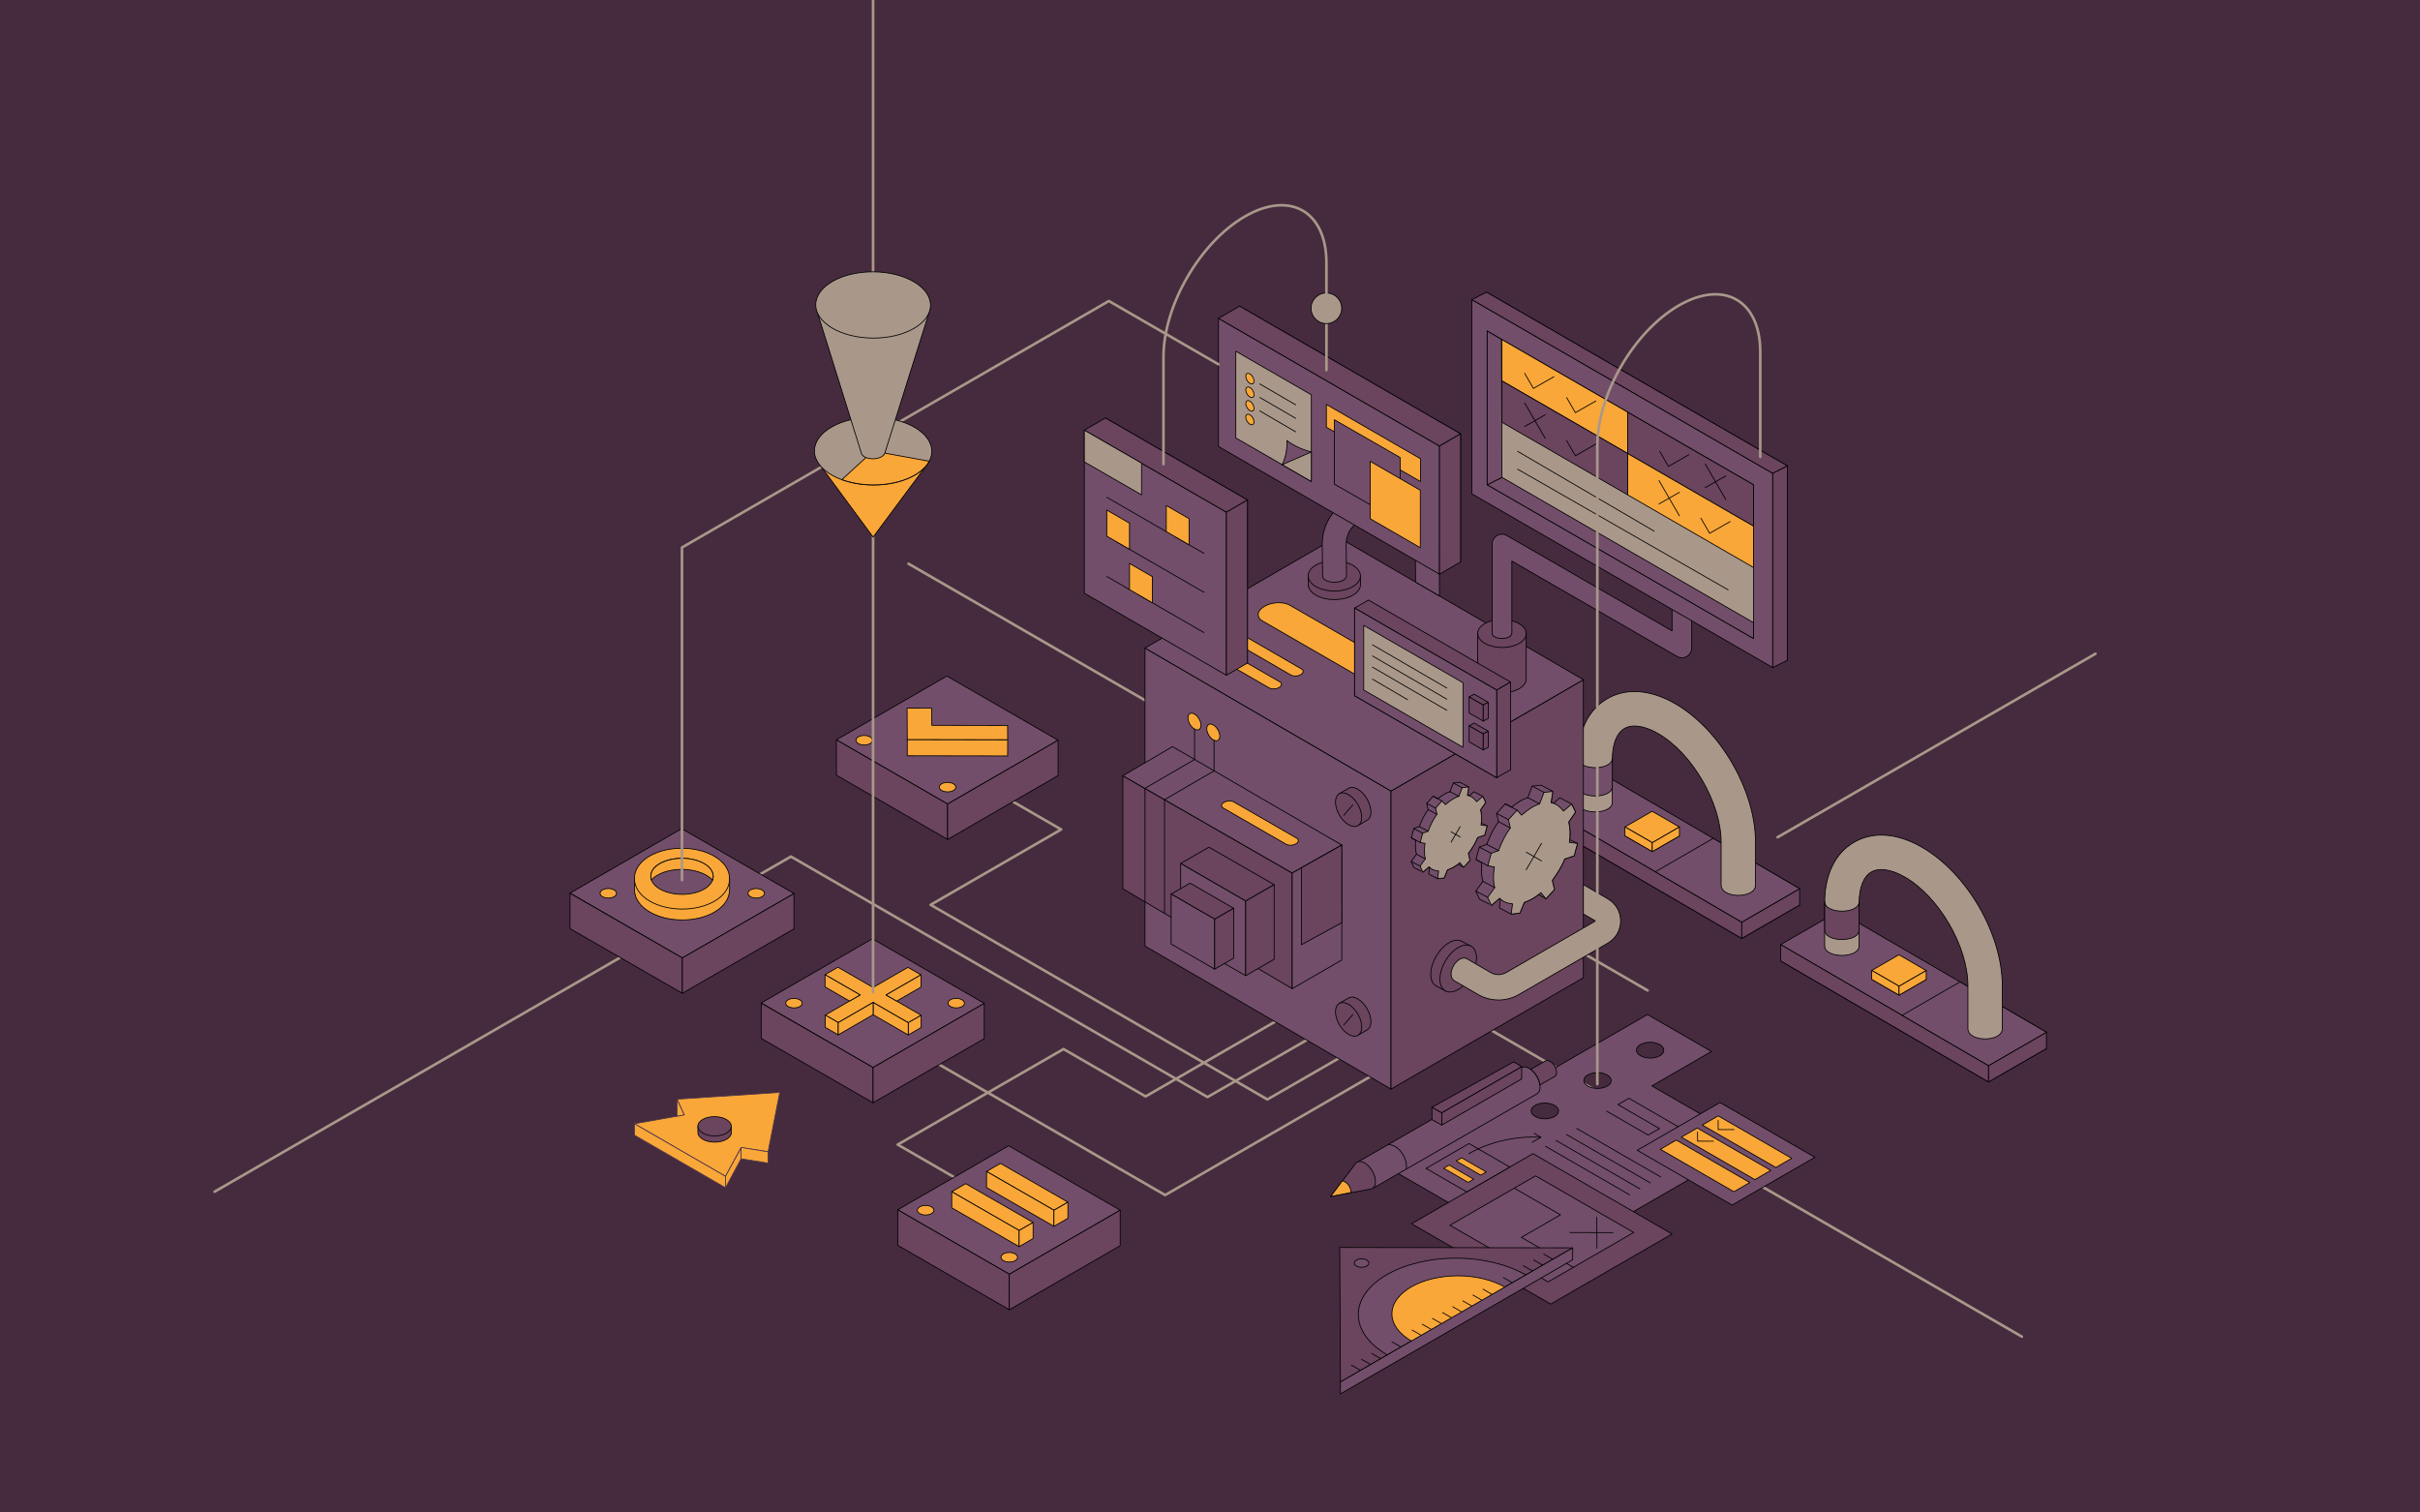 <?xml version="1.0" encoding="UTF-8"?>
<svg xmlns="http://www.w3.org/2000/svg" viewBox="0 0 880 550">
  <defs>
    <style>
      .cls-1 {
        fill: #a9988a;
      }

      .cls-1, .cls-2, .cls-3, .cls-4, .cls-5, .cls-6, .cls-7, .cls-8 {
        stroke-linejoin: round;
      }

      .cls-1, .cls-2, .cls-4, .cls-5, .cls-6, .cls-7 {
        stroke-width: .29px;
      }

      .cls-1, .cls-3, .cls-5, .cls-6, .cls-7, .cls-8 {
        stroke-linecap: round;
      }

      .cls-1, .cls-4, .cls-5, .cls-6, .cls-7 {
        stroke: #000;
      }

      .cls-2 {
        stroke: #4e3448;
      }

      .cls-2, .cls-4 {
        fill: #f9a739;
      }

      .cls-3 {
        stroke-width: .95px;
      }

      .cls-3, .cls-7, .cls-8 {
        fill: none;
      }

      .cls-3, .cls-8 {
        stroke: #a9988a;
      }

      .cls-5 {
        fill: #6b445e;
      }

      .cls-9 {
        fill: #462b3e;
      }

      .cls-6 {
        fill: #724e6b;
      }

      .cls-8 {
        stroke-width: .96px;
      }
    </style>
  </defs>
  <g id="Layer_2" data-name="Layer 2">
    <rect class="cls-9" x="-24.48" y="-25.93" width="928.95" height="601.86"/>
  </g>
  <g id="Layer_1" data-name="Layer 1">
    <g>
      <g>
        <line class="cls-8" x1="646.42" y1="304.45" x2="761.98" y2="237.73"/>
        <line class="cls-8" x1="78.02" y1="433.35" x2="251.14" y2="333.4"/>
        <line class="cls-8" x1="466.46" y1="330.88" x2="735.22" y2="486.05"/>
        <line class="cls-8" x1="330.36" y1="204.99" x2="599.12" y2="360.16"/>
      </g>
      <g>
        <polyline class="cls-3" points="368.5 291.6 385.87 301.63 338.41 329.03 460.86 399.8 486.66 384.94"/>
        <polyline class="cls-3" points="276.51 317.86 287.61 311.48 439.1 398.94 475.16 378.21"/>
        <polyline class="cls-3" points="341.56 387.13 423.69 434.58 498.15 391.58"/>
        <polyline class="cls-3" points="346.97 428.07 326.44 416.22 386.74 381.48 416.58 398.71 463.66 371.53"/>
        <g>
          <polygon class="cls-6" points="633.36 341.26 557.77 297.24 578.82 285.08 654.41 329.1 633.36 341.26"/>
          <polygon class="cls-6" points="633.36 335.32 557.77 291.3 578.82 279.14 654.41 323.16 633.36 335.32"/>
          <polygon class="cls-5" points="557.77 291.3 557.77 297.24 633.36 341.26 633.36 335.32 557.77 291.3"/>
          <polygon class="cls-5" points="654.41 323.16 654.41 329.1 633.36 341.26 633.36 335.32 654.41 323.16"/>
          <polygon class="cls-6" points="633.36 335.32 601.94 317.01 622.98 304.86 654.41 323.16 633.36 335.32"/>
          <path class="cls-1" d="m638.39,321.84c0,5.01-12.53,5.01-12.53,0v-15.6c0-14.23-10.49-32.32-22.91-39.49-4.89-2.83-9.34-3.5-12.21-1.85-2.82,1.63-4.44,5.73-4.44,11.27v15.6c0,4.62-12.53,4.62-12.53,0v-15.6c0-10.28,3.8-18.13,10.7-22.11,6.94-4.01,15.73-3.35,24.73,1.85,16.36,9.44,29.17,31.55,29.17,50.33v15.6Z"/>
          <path class="cls-6" d="m586.32,275.68c0,4.62-12.53,4.62-12.53,0v10.32c0,4.62,12.53,4.62,12.53,0v-10.32Z"/>
          <g>
            <polygon class="cls-6" points="600.83 309.68 590.89 303.94 600.77 298.24 610.7 303.98 600.83 309.68"/>
            <polygon class="cls-4" points="600.83 306.43 590.89 300.7 600.77 295 610.7 300.73 600.83 306.43"/>
            <polygon class="cls-4" points="590.89 300.7 590.89 303.94 600.83 309.68 600.83 306.43 590.89 300.7"/>
            <polygon class="cls-4" points="610.7 300.73 610.7 303.98 600.83 309.68 600.83 306.43 610.7 300.73"/>
          </g>
        </g>
        <g>
          <polygon class="cls-6" points="723.1 393.45 647.51 349.43 668.56 337.28 744.15 381.3 723.1 393.45"/>
          <polygon class="cls-6" points="723.1 387.51 647.51 343.49 668.56 331.34 744.15 375.36 723.1 387.51"/>
          <polygon class="cls-5" points="647.51 343.49 647.51 349.43 723.1 393.45 723.1 387.51 647.51 343.49"/>
          <polygon class="cls-5" points="744.15 375.36 744.15 381.3 723.1 393.45 723.1 387.51 744.15 375.36"/>
          <polygon class="cls-6" points="723.1 387.51 691.67 369.21 712.72 357.06 744.15 375.36 723.1 387.51"/>
          <path class="cls-1" d="m728.13,374.04c0,5.01-12.53,5.01-12.53,0v-15.6c0-14.23-10.49-32.32-22.91-39.49-4.89-2.83-9.34-3.5-12.21-1.85-2.82,1.63-4.44,5.73-4.44,11.27v15.6c0,4.62-12.53,4.62-12.53,0v-15.6c0-10.28,3.8-18.13,10.7-22.11,6.94-4.01,15.73-3.35,24.73,1.85,16.36,9.44,29.17,31.55,29.17,50.33v15.6Z"/>
          <path class="cls-5" d="m676.06,327.87c0,4.62-12.53,4.62-12.53,0v10.32c0,4.62,12.53,4.62,12.53,0v-10.32Z"/>
          <g>
            <polygon class="cls-6" points="690.57 361.88 680.63 356.14 690.51 350.44 700.44 356.18 690.57 361.88"/>
            <polygon class="cls-4" points="690.57 358.63 680.63 352.89 690.51 347.19 700.44 352.93 690.57 358.63"/>
            <polygon class="cls-4" points="680.63 352.89 680.63 356.14 690.57 361.88 690.57 358.63 680.63 352.89"/>
            <polygon class="cls-4" points="700.44 352.93 700.44 356.18 690.57 361.88 690.57 358.63 700.44 352.93"/>
          </g>
        </g>
        <g>
          <polygon class="cls-6" points="367.02 463.36 326.44 439.93 366.77 416.64 407.35 440.07 367.02 463.36"/>
          <polygon class="cls-5" points="326.44 439.93 326.44 452.85 367.02 476.28 367.02 463.36 326.44 439.93"/>
          <polygon class="cls-5" points="407.35 440.07 407.35 452.99 367.02 476.28 367.02 463.36 407.35 440.07"/>
          <ellipse class="cls-4" cx="336.59" cy="440.09" rx="1.74" ry="3.01" transform="translate(-105.31 774.29) rotate(-89.69)"/>
          <ellipse class="cls-4" cx="367.02" cy="457.21" rx="1.74" ry="3.01" transform="translate(-92.17 821.74) rotate(-89.69)"/>
          <g>
            <g>
              <polygon class="cls-4" points="383.25 440.09 358.74 425.98 363.81 423.05 388.33 437.16 383.25 440.09"/>
              <polygon class="cls-4" points="383.25 445.95 358.74 431.84 358.74 425.98 383.25 440.09 383.25 445.95"/>
              <polygon class="cls-4" points="388.33 443.02 383.25 445.95 383.25 440.09 388.33 437.16 388.33 443.02"/>
            </g>
            <g>
              <polygon class="cls-4" points="370.6 447.46 346.08 433.35 351.16 430.42 375.67 444.53 370.6 447.46"/>
              <polygon class="cls-4" points="370.6 453.32 346.08 439.21 346.08 433.35 370.6 447.46 370.6 453.32"/>
              <polygon class="cls-4" points="375.67 450.39 370.6 453.33 370.6 447.46 375.67 444.53 375.67 450.39"/>
            </g>
          </g>
        </g>
        <g>
          <polygon class="cls-6" points="344.58 292.37 304.14 269.03 344.32 245.83 384.76 269.17 344.58 292.37"/>
          <polygon class="cls-5" points="304.14 269.03 304.14 281.9 344.58 305.25 344.58 292.37 304.14 269.03"/>
          <polygon class="cls-5" points="384.76 269.17 384.76 282.04 344.58 305.25 344.58 292.37 384.76 269.17"/>
          <ellipse class="cls-4" cx="314.26" cy="269.19" rx="1.73" ry="3" transform="translate(43.37 581.98) rotate(-89.69)"/>
          <ellipse class="cls-4" cx="344.58" cy="286.24" rx="1.73" ry="3" transform="translate(56.47 629.26) rotate(-89.69)"/>
          <g>
            <polygon class="cls-4" points="329.91 274.83 329.91 268.92 366.43 268.99 366.41 274.89 329.91 274.83"/>
            <polygon class="cls-4" points="329.91 268.92 329.85 257.51 338.82 257.52 338.85 263.76 366.4 263.81 366.43 268.99 329.91 268.92"/>
          </g>
        </g>
        <g>
          <g>
            <polygon class="cls-6" points="317.48 388.2 276.8 364.72 317.23 341.37 357.91 364.86 317.48 388.2"/>
            <polygon class="cls-5" points="317.48 401.02 276.8 377.61 276.8 364.79 317.48 388.2 317.48 401.02"/>
            <polygon class="cls-5" points="357.91 377.69 317.48 401.02 317.48 388.19 357.91 364.86 357.91 377.69"/>
            <g>
              <polygon class="cls-4" points="334.97 369.19 322.2 361.81 334.89 354.49 330.16 351.76 317.47 359.08 304.7 351.71 300 354.43 312.77 361.8 300.08 369.12 304.81 371.85 317.5 364.53 330.27 371.9 334.97 369.19"/>
              <polygon class="cls-4" points="300.08 369.12 304.81 371.85 304.81 376.31 300.08 373.58 300.08 369.12"/>
              <polygon class="cls-4" points="334.97 369.19 334.97 373.64 330.27 376.36 330.27 371.9 334.97 369.19"/>
              <polygon class="cls-4" points="317.5 364.53 317.5 368.99 330.27 376.36 330.27 371.9 317.5 364.53"/>
              <polygon class="cls-4" points="317.5 364.53 304.81 371.85 304.81 376.31 317.5 368.99 317.5 364.53"/>
              <polygon class="cls-4" points="334.89 354.49 334.89 358.95 326.06 364.04 322.2 361.81 334.89 354.49"/>
              <polygon class="cls-4" points="300 354.43 300 358.88 308.91 364.03 312.77 361.8 300 354.43"/>
            </g>
          </g>
          <ellipse class="cls-4" cx="288.72" cy="364.79" rx="1.73" ry="3" transform="translate(-77.63 651.53) rotate(-89.69)"/>
          <ellipse class="cls-4" cx="347.73" cy="364.79" rx="1.73" ry="3" transform="translate(-18.94 710.53) rotate(-89.69)"/>
        </g>
        <g>
          <g>
            <polygon class="cls-6" points="248.13 348.35 207.28 324.77 247.87 301.33 288.72 324.92 248.13 348.35"/>
            <path class="cls-4" d="m262.72,319.45c-.83-.86-1.84-1.66-3.05-2.36-6.59-3.8-16.87-3.82-23.42-.04-1.22.71-2.24,1.51-3.07,2.39h-2.48v4.33h.03c.14,3.09,2.1,5.89,5.6,7.9,3.3,1.91,7.54,2.86,11.77,2.86s8.39-.94,11.65-2.82h0c3.49-2.02,5.44-4.83,5.54-7.94h.02v-4.33h-2.58Z"/>
            <path class="cls-4" d="m248.09,330.57c-4.23,0-8.46-.95-11.77-2.86-3.63-2.09-5.62-5.02-5.62-8.25,0-3.21,1.97-6.12,5.56-8.18,6.55-3.78,16.83-3.76,23.42.04,3.63,2.09,5.62,5.02,5.62,8.25,0,3.21-1.97,6.12-5.56,8.18,0,0,0,0,0,0-3.26,1.88-7.45,2.82-11.65,2.82Z"/>
            <ellipse class="cls-6" cx="248" cy="318.67" rx="6.56" ry="11.36" transform="translate(-72.01 564.94) rotate(-89.69)"/>
            <path class="cls-4" d="m259.12,320.05c-.58-.63-1.32-1.21-2.24-1.75-4.94-2.85-12.92-2.87-17.83-.03-.89.51-1.62,1.09-2.18,1.7-1.47-4.72,4.94-7.86,11.14-7.85,5.62-.12,12.64,2.93,11.12,7.94Z"/>
            <polygon class="cls-5" points="248.13 361.21 207.28 337.7 207.28 324.84 248.13 348.35 248.13 361.21"/>
            <polygon class="cls-5" points="288.72 337.78 248.13 361.21 248.13 348.34 288.72 324.92 288.72 337.78"/>
          </g>
          <ellipse class="cls-4" cx="221.21" cy="324.84" rx="1.73" ry="3" transform="translate(-104.83 544.29) rotate(-89.69)"/>
          <ellipse class="cls-4" cx="274.99" cy="324.84" rx="1.73" ry="3" transform="translate(-51.34 598.07) rotate(-89.69)"/>
        </g>
        <g>
          <g>
            <path class="cls-6" d="m600.68,394.88l21.69-12.52-23.29-13.45-95.41,55.09,59.52,34.36,73.72-42.56-36.23-20.92Zm-42.41,11.12c-1.95-1.12-1.95-2.94-.02-4.05s5.08-1.11,7.02.01c1.95,1.12,1.96,2.94.02,4.05s-5.08,1.11-7.02-.01Zm19.14-11.05c-1.95-1.12-1.95-2.94-.02-4.05,1.93-1.12,5.08-1.11,7.02.01s1.96,2.94.02,4.05-5.08,1.11-7.02-.01Zm19.14-11.05c-1.95-1.12-1.96-2.94-.02-4.05s5.08-1.11,7.02.01c1.95,1.12,1.96,2.94.02,4.05-1.93,1.12-5.08,1.11-7.02-.01Z"/>
            <polygon class="cls-5" points="557.44 419.52 608.04 448.73 563.89 474.22 513.29 445 557.44 419.52"/>
            <polygon class="cls-6" points="625.45 400.92 659.95 420.84 629.85 438.22 595.35 418.29 625.45 400.92"/>
            <g>
              <polygon class="cls-4" points="645.76 424.55 619.02 409.11 624.8 405.77 651.54 421.21 645.76 424.55"/>
              <polygon class="cls-4" points="638.13 428.96 611.39 413.52 617.17 410.18 643.91 425.61 638.13 428.96"/>
              <polygon class="cls-4" points="630.5 433.36 603.76 417.92 609.55 414.58 636.29 430.02 630.5 433.36"/>
            </g>
            <polyline class="cls-6" points="610.23 409.71 592.33 399.37 588.34 401.67 603.44 410.39 599.33 412.76 584.23 404.05"/>
            <line class="cls-6" x1="573.32" y1="410.34" x2="603.87" y2="427.98"/>
            <line class="cls-6" x1="569.56" y1="412.52" x2="600.11" y2="430.15"/>
            <line class="cls-6" x1="565.8" y1="414.69" x2="596.35" y2="432.33"/>
            <line class="cls-6" x1="562.04" y1="416.86" x2="592.59" y2="434.5"/>
            <polygon class="cls-6" points="518.55 424.87 533.36 433.42 549 424.39 534.19 415.84 518.55 424.87"/>
            <path class="cls-7" d="m534.11,419.54s11-6.93,26.19-5.99"/>
            <polyline class="cls-7" points="557.14 415.37 560.3 413.55 557.82 412.12"/>
            <polygon class="cls-4" points="538.45 427.33 529.53 422.18 531.53 421.02 540.45 426.17 538.45 427.33"/>
            <polygon class="cls-4" points="533.88 429.97 524.96 424.82 526.96 423.66 535.88 428.81 533.88 429.97"/>
            <polygon class="cls-6" points="558.39 427.59 594.06 448.18 562.94 466.15 527.26 445.55 558.39 427.59"/>
            <polyline class="cls-6" points="550.64 432.06 567.44 441.75 553.22 449.96 572.11 460.86"/>
            <line class="cls-6" x1="580.65" y1="442.6" x2="580.71" y2="453.85"/>
            <line class="cls-6" x1="586.57" y1="448.22" x2="570.93" y2="448.18"/>
          </g>
          <polyline class="cls-7" points="624.78 407.43 624.8 410.75 630.52 410.77"/>
          <polyline class="cls-7" points="617.29 411.65 617.31 414.97 623.06 414.99"/>
        </g>
        <g>
          <g>
            <polygon class="cls-6" points="505.82 396.04 416.36 344.03 416.36 235.65 505.82 287.66 505.82 396.04"/>
            <polygon class="cls-5" points="575.78 355.55 505.82 396.04 505.82 287.66 575.78 247.17 575.78 355.55"/>
            <polygon class="cls-6" points="505.82 287.65 416.36 235.65 486.32 195.15 575.78 247.16 505.82 287.65"/>
          </g>
          <path class="cls-4" d="m521.63,261.89l-62.5-36.05c-2.38-1.37-2.08-3.77.67-5.36h0c2.75-1.59,6.9-1.76,9.28-.38l62.5,36.05c2.38,1.37,2.08,3.77-.67,5.36h0c-2.75,1.59-6.9,1.76-9.28.38Z"/>
          <path class="cls-4" d="m469.42,245.47l-22.89-13.25c-.92-.53-.8-1.46.26-2.07h0c1.06-.61,2.67-.68,3.59-.15l22.89,13.25c.92.53.8,1.46-.26,2.07h0c-1.06.61-2.67.68-3.59.15Z"/>
          <path class="cls-4" d="m461.53,250.16l-22.84-13.16c-.92-.53-.8-1.46.26-2.07h0c1.06-.61,2.67-.68,3.59-.15l22.84,13.16c.92.53.8,1.46-.26,2.07h0c-1.06.61-2.67.68-3.59.15Z"/>
          <g>
            <polygon class="cls-5" points="469.89 359.51 408.31 323.21 408.31 282.1 469.89 317.47 469.89 359.51"/>
            <polygon class="cls-6" points="469.89 317.45 408.31 282.09 426.36 271.5 487.92 307.29 469.89 317.45"/>
            <polygon class="cls-6" points="487.92 349.11 469.89 359.51 469.89 317.47 487.92 307.29 487.92 349.11"/>
          </g>
          <g>
            <path class="cls-6" d="m573.65,306.71l-1.22,4.51-3.44,1.13c-1.08,2.8-2.81,5.45-4.51,7.77l.78,3.35-3.09,3.4-2.65-1.58c-1.7,1.35-3.45,2.25-5.23,2.85l-1.58,3.9-3.17.37-4.32-2.27.39-2.97c-.14-.07-.28-.14-.41-.22-.05-.02-.09-.04-.14-.07l-2.72,2.36c.09-.03-4.32-2.27-4.32-2.27l-1.36-2.93,2.57-3.53c-.52-1.96-.69-4.16-.36-6.74l-2.14-1.21,1.22-4.51,2.69-1c1.11-2.99,2.47-5.79,4.27-8.24l-.67-3,3.12-3.49,2.31,1.21c1.92-1.64,3.9-2.84,5.89-3.46l1.61-4.19,3.18-.36,4.32,2.27-.58,3.81s.03.02.05.03c.16.07.33.16.48.25.12.05.23.11.35.18l2.25-1.94,4.32,2.27,1.42,2.93-2.49,3.57c.44,1.89.64,4.08.36,6.5l2.85,1.32Z"/>
            <path class="cls-1" d="m542.26,310.31l-1.22,4.51,2.36.42c-.43,2.84-.42,5.41.14,7.53l-2.57,3.53,1.36,2.94,3.02-2.63c1.16,1.38,2.8,1.86,4.66,2.07l-.49,3.72,3.18-.36,1.58-3.9c2.07-.7,4.1-1.81,6.06-3.55l1.82,2.28,3.09-3.4-.78-3.35c1.69-2.32,3.42-4.97,4.51-7.77l3.44-1.13,1.22-4.51-2.98-.39c.46-2.79.27-5.3-.23-7.42l2.49-3.57-1.42-2.93-2.97,2.56c-1.14-1.49-2.62-2.77-4.52-3.03l.63-4.14-3.18.36-1.61,4.19c-2.2.69-4.47,2.23-6.55,4.09l-1.65-1.84-3.12,3.49.67,3c-1.8,2.45-3.16,5.25-4.27,8.24l-2.7,1Z"/>
            <line class="cls-6" x1="544.24" y1="295.8" x2="548.55" y2="298.08"/>
            <line class="cls-6" x1="544.91" y1="298.8" x2="549.23" y2="301.08"/>
            <line class="cls-6" x1="537.94" y1="308.04" x2="542.26" y2="310.31"/>
            <line class="cls-6" x1="540.64" y1="307.04" x2="544.95" y2="309.31"/>
            <line class="cls-6" x1="536.72" y1="312.55" x2="541.04" y2="314.82"/>
            <line class="cls-6" x1="536.65" y1="324.03" x2="540.97" y2="326.3"/>
            <line class="cls-6" x1="539.23" y1="320.5" x2="543.54" y2="322.77"/>
            <line class="cls-6" x1="547.35" y1="292.31" x2="551.67" y2="294.58"/>
            <line class="cls-6" x1="555.56" y1="290.06" x2="559.87" y2="292.34"/>
            <line class="cls-6" x1="557.17" y1="285.87" x2="561.48" y2="288.14"/>
          </g>
          <g>
            <path class="cls-6" d="m540.8,300.32l-.91,3.37-2.57.84c-.81,2.09-2.1,4.07-3.37,5.81l.58,2.5-2.31,2.54-1.98-1.18c-1.27,1.01-2.58,1.68-3.91,2.13l-1.18,2.92-2.37.27-3.22-1.7.29-2.22c-.1-.05-.21-.11-.31-.17-.03-.02-.07-.03-.1-.05l-2.03,1.77c.07-.02-3.22-1.7-3.22-1.7l-1.02-2.19,1.92-2.64c-.39-1.46-.52-3.11-.27-5.04l-1.6-.91.91-3.37,2.01-.75c.83-2.23,1.85-4.32,3.19-6.15l-.5-2.24,2.33-2.61,1.73.91c1.44-1.22,2.91-2.12,4.4-2.59l1.2-3.13,2.37-.27,3.22,1.7-.43,2.85s.02.01.03.02c.12.05.24.12.36.19.09.04.17.08.26.13l1.68-1.45,3.22,1.7,1.06,2.19-1.86,2.67c.33,1.41.48,3.05.27,4.86l2.13.99Z"/>
            <path class="cls-1" d="m517.34,303.01l-.91,3.37,1.76.31c-.32,2.12-.31,4.04.11,5.63l-1.92,2.64,1.02,2.19,2.26-1.96c.86,1.03,2.09,1.39,3.48,1.55l-.37,2.78,2.37-.27,1.18-2.92c1.55-.53,3.06-1.35,4.53-2.65l1.36,1.7,2.31-2.54-.58-2.5c1.27-1.73,2.55-3.71,3.37-5.8l2.57-.85.91-3.37-2.23-.3c.34-2.09.2-3.96-.17-5.55l1.86-2.67-1.06-2.19-2.22,1.91c-.85-1.11-1.95-2.07-3.37-2.27l.47-3.09-2.37.27-1.2,3.13c-1.64.51-3.34,1.66-4.89,3.05l-1.24-1.37-2.33,2.61.5,2.24c-1.35,1.83-2.36,3.92-3.19,6.15l-2.01.75Z"/>
            <line class="cls-6" x1="518.82" y1="292.17" x2="522.04" y2="293.87"/>
            <line class="cls-6" x1="519.32" y1="294.41" x2="522.55" y2="296.11"/>
            <line class="cls-6" x1="514.11" y1="301.31" x2="517.34" y2="303.01"/>
            <line class="cls-6" x1="516.13" y1="300.57" x2="519.35" y2="302.27"/>
            <line class="cls-6" x1="513.2" y1="304.68" x2="516.43" y2="306.38"/>
            <line class="cls-6" x1="513.15" y1="313.26" x2="516.38" y2="314.96"/>
            <line class="cls-6" x1="515.07" y1="310.63" x2="518.3" y2="312.32"/>
            <line class="cls-6" x1="521.15" y1="289.56" x2="524.37" y2="291.26"/>
            <line class="cls-6" x1="527.28" y1="287.88" x2="530.5" y2="289.58"/>
            <line class="cls-6" x1="528.48" y1="284.75" x2="531.7" y2="286.45"/>
          </g>
          <g>
            <g>
              <path class="cls-5" d="m494.71,212.55h0v-3.13h-1.74c-.31-.26-.66-.51-1.06-.74-3.73-2.15-9.75-2.16-13.45-.02-.41.24-.77.49-1.09.76h-1.67v3.11s0,.01,0,.02h0s0,0,0,0c.02,1.4.95,2.8,2.81,3.87,3.73,2.15,9.75,2.16,13.45.02,1.86-1.07,2.78-2.48,2.76-3.9Z"/>
              <ellipse class="cls-5" cx="485.2" cy="209.42" rx="5.49" ry="9.51" transform="translate(273.16 693.48) rotate(-89.69)"/>
            </g>
            <path class="cls-6" d="m480.94,209.43l-.12-11.47c-.07-6.5,3.38-12.56,9.01-15.81l17.3-9.99c3.36-1.94,7.38-1.94,10.75,0,3.37,1.94,5.38,5.41,5.39,9.29l.18,35.28-8.71-5.07-.18-30.17c0-1.04-.65-1.57-1.03-1.79-.38-.22-1.16-.51-2.05,0l-17.3,9.99c-2.91,1.68-4.7,4.81-4.66,8.17l.12,11.47c.03,3.12-8.67,3.21-8.71.09Z"/>
          </g>
          <g>
            <g>
              <path class="cls-5" d="m528.58,355.29c1.56-1.7,2.8-3.89,3.45-6.08l2.91-5.13s-3.39-1.79-3.42-1.81h0c-1.2-.63-2.82-.5-4.6.53-3.67,2.12-6.65,7.26-6.65,11.47,0,2.17.79,3.68,2.07,4.33l3.37,1.78,2.89-5.1Z"/>
              <ellipse class="cls-5" cx="530.27" cy="352.21" rx="9.38" ry="5.41" transform="translate(-41.42 632.23) rotate(-59.69)"/>
            </g>
            <path class="cls-1" d="m544.89,363.63c-2.59,0-5.17-.67-7.48-2.01l-8.44-4.91c-3.62-2.1,1.02-10.07,4.64-7.97l8.44,4.91c1.74,1.02,3.91,1.02,5.66,0l32.34-18.68s.04-.1.03-.12l-4.3-2.5v-10.67s8.91,5.19,8.91,5.19c2.9,1.69,4.63,4.7,4.62,8.05,0,3.35-1.74,6.36-4.65,8.04l-32.34,18.69c-2.29,1.33-4.86,1.99-7.43,1.99Z"/>
          </g>
          <g>
            <ellipse class="cls-4" cx="434.36" cy="262.38" rx="1.93" ry="3.34" transform="translate(-73.05 255.08) rotate(-30.31)"/>
            <polyline class="cls-7" points="434.38 265.1 434.38 276.2 416.36 286.66 416.36 327.94"/>
          </g>
          <g>
            <ellipse class="cls-4" cx="441.2" cy="266.32" rx="1.93" ry="3.34" transform="translate(-74.1 259.08) rotate(-30.31)"/>
            <polyline class="cls-7" points="441.47 269.23 441.47 280.33 423.46 290.79 423.46 332.08"/>
          </g>
          <g>
            <g>
              <polygon class="cls-5" points="463.33 321.69 452.98 327.66 429.33 314 439.61 308.07 463.33 321.69"/>
              <polygon class="cls-6" points="452.98 354.81 429.33 341.15 429.33 314 452.98 327.66 452.98 354.81"/>
              <polygon class="cls-5" points="463.33 348.83 452.98 354.81 452.98 327.66 463.33 321.69 463.33 348.83"/>
            </g>
            <g>
              <polygon class="cls-5" points="448.59 330.28 441.7 334.25 425.87 325.11 432.76 321.14 448.59 330.28"/>
              <polygon class="cls-6" points="441.7 352.42 425.87 343.28 425.87 325.11 441.7 334.25 441.7 352.42"/>
              <polygon class="cls-5" points="448.63 348.42 441.7 352.42 441.7 334.25 448.63 330.26 448.63 348.42"/>
            </g>
          </g>
          <g>
            <path class="cls-5" d="m498.52,371.47c0-3.02-2.14-6.7-4.77-8.23-1.34-.78-2.55-.84-3.42-.31h0s-3.4,1.98-3.4,1.98l6.82,11.59,3.35-1.96s.03-.02.05-.03l.07-.04h0c.81-.52,1.31-1.55,1.31-3.01Z"/>
            <ellipse class="cls-5" cx="490.4" cy="370.68" rx="3.88" ry="6.72" transform="translate(-120.04 298.17) rotate(-30.31)"/>
            <line class="cls-6" x1="488.63" y1="372.76" x2="491.94" y2="368.91"/>
          </g>
          <g>
            <path class="cls-5" d="m498.52,295.22c0-3.02-2.14-6.7-4.77-8.23-1.34-.78-2.55-.84-3.42-.31h0s-3.4,1.98-3.4,1.98l6.82,11.59,3.35-1.96s.03-.02.05-.03l.07-.04h0c.81-.52,1.31-1.55,1.31-3.01Z"/>
            <ellipse class="cls-5" cx="490.4" cy="294.43" rx="3.88" ry="6.72" transform="translate(-81.56 287.75) rotate(-30.31)"/>
            <line class="cls-6" x1="488.63" y1="296.51" x2="491.94" y2="292.66"/>
          </g>
          <path class="cls-4" d="m467.66,307l-22.84-13.16c-.92-.53-.8-1.46.26-2.07h0c1.06-.61,2.67-.68,3.59-.15l22.84,13.16c.92.53.8,1.46-.26,2.07h0c-1.06.61-2.67.68-3.59.15Z"/>
        </g>
        <g>
          <g>
            <path class="cls-5" d="m554.99,246.83v-11.93s0-4.53,0-4.53h-4.85c-2.52-.74-5.53-.74-8.03,0h-4.75v4.51h0v11.95c.02,1.3.88,2.6,2.6,3.59,3.45,1.99,9.04,2,12.47.02,1.72-1,2.58-2.3,2.56-3.61Z"/>
            <ellipse class="cls-5" cx="546.17" cy="230.37" rx="5.09" ry="8.82" transform="translate(312.84 775.28) rotate(-89.69)"/>
          </g>
          <path class="cls-6" d="m611.6,239.18c-.62,0-1.24-.16-1.79-.48l-60.04-34.66v26.13c0,2.68-7.17,2.68-7.17,0v-32.33c0-1.28.68-2.46,1.79-3.1,1.11-.64,2.47-.64,3.58,0l60.04,34.66v-13.53h7.17v19.74c0,1.28-.68,2.46-1.79,3.1-.55.32-1.17.48-1.79.48Z"/>
          <g>
            <polygon class="cls-6" points="649.99 240.07 540.55 176.88 540.55 106.24 649.99 169.43 649.99 240.07"/>
            <polygon class="cls-6" points="644.62 242.75 535.18 179.56 535.18 108.93 644.62 172.11 644.62 242.75"/>
            <polygon class="cls-5" points="540.55 106.24 535.18 108.93 644.62 172.11 649.99 169.43 540.55 106.24"/>
            <polygon class="cls-1" points="637.64 232.19 540.8 176.28 540.8 120.37 637.64 176.28 637.64 232.19"/>
            <polygon class="cls-6" points="546.17 173.6 540.8 176.28 637.64 232.19 637.64 226.42 546.17 173.6"/>
            <polygon class="cls-6" points="546.17 173.6 545.99 123.44 540.8 120.37 540.8 176.28 546.17 173.6"/>
            <polygon class="cls-5" points="649.99 169.44 644.62 172.12 644.62 242.76 649.99 240.08 649.99 169.44"/>
          </g>
          <g>
            <polygon class="cls-4" points="591.9 164.93 546.17 138.52 546.17 123.49 591.9 149.9 591.9 164.93"/>
            <polygon class="cls-5" points="637.64 191.33 591.9 164.93 591.9 149.9 637.64 176.3 637.64 191.33"/>
            <polygon class="cls-5" points="591.9 179.96 546.17 153.56 546.17 138.52 591.9 164.93 591.9 179.96"/>
            <polygon class="cls-4" points="637.64 206.37 591.9 179.96 591.9 164.93 637.64 191.33 637.64 206.37"/>
            <polyline class="cls-7" points="554.43 135.78 557.6 141.24 565.05 136.99"/>
            <polyline class="cls-7" points="569.7 144.59 572.87 150.05 580.32 145.8"/>
            <polyline class="cls-7" points="603.53 164.13 606.7 169.59 614.16 165.34"/>
            <polyline class="cls-7" points="569.7 160.27 572.87 165.73 580.32 161.48"/>
            <g>
              <line class="cls-6" x1="554.43" y1="146.53" x2="561.89" y2="159.39"/>
              <line class="cls-6" x1="561.89" y1="150.84" x2="554.43" y2="155.09"/>
            </g>
            <polyline class="cls-7" points="618.52 188.45 621.68 193.92 629.14 189.66"/>
            <g>
              <line class="cls-6" x1="603.25" y1="174.72" x2="610.7" y2="187.58"/>
              <line class="cls-6" x1="610.7" y1="179.02" x2="603.25" y2="183.27"/>
            </g>
            <g>
              <line class="cls-6" x1="620.1" y1="168.77" x2="627.55" y2="181.63"/>
              <line class="cls-6" x1="627.55" y1="173.07" x2="620.1" y2="177.32"/>
            </g>
          </g>
          <line class="cls-6" x1="551.87" y1="164.13" x2="601.54" y2="193.16"/>
          <line class="cls-6" x1="551.87" y1="170.62" x2="628.43" y2="214.5"/>
        </g>
        <g>
          <g>
            <polygon class="cls-6" points="544.24 282.81 492.57 252.98 492.57 221.11 544.24 250.94 544.24 282.81"/>
            <polygon class="cls-5" points="497.63 218.2 492.57 221.11 544.24 250.94 549.3 248.03 497.63 218.2"/>
            <polygon class="cls-5" points="549.3 279.9 544.24 282.81 544.24 250.94 549.3 248.03 549.3 279.9"/>
          </g>
          <polygon class="cls-6" points="544.24 282.81 492.57 252.98 492.57 221.11 544.24 250.94 544.24 282.81"/>
          <polygon class="cls-1" points="531.99 271.75 495.9 250.92 495.9 227.43 531.99 248.26 531.99 271.75"/>
          <g>
            <polygon class="cls-5" points="539.36 262.22 534.24 259.27 534.24 253.4 539.36 256.35 539.36 262.22"/>
            <polygon class="cls-5" points="536.05 252.43 534.24 253.4 539.36 256.35 541.17 255.38 536.05 252.43"/>
            <polygon class="cls-5" points="541.17 261.26 539.36 262.22 539.36 256.35 541.17 255.38 541.17 261.26"/>
          </g>
          <g>
            <polygon class="cls-5" points="539.36 272.72 534.24 269.77 534.24 263.9 539.36 266.85 539.36 272.72"/>
            <polygon class="cls-5" points="536.05 262.93 534.24 263.9 539.36 266.85 541.17 265.88 536.05 262.93"/>
            <polygon class="cls-5" points="541.17 271.76 539.36 272.72 539.36 266.85 541.17 265.88 541.17 271.76"/>
          </g>
          <g>
            <line class="cls-6" x1="499.07" y1="234.47" x2="526.12" y2="250.2"/>
            <line class="cls-6" x1="499.07" y1="238.53" x2="526.12" y2="254.26"/>
            <line class="cls-6" x1="499.07" y1="242.58" x2="526.12" y2="258.31"/>
            <line class="cls-6" x1="499.07" y1="246.96" x2="511.87" y2="254.45"/>
          </g>
        </g>
        <g>
          <g>
            <polygon class="cls-6" points="453.63 241.1 401.96 211.27 401.96 151.98 453.63 181.81 453.63 241.1"/>
            <polygon class="cls-6" points="445.96 245.54 394.29 215.71 394.29 156.42 445.96 186.25 445.96 245.54"/>
            <polygon class="cls-5" points="401.96 151.98 394.29 156.42 445.96 186.25 453.63 181.81 401.96 151.98"/>
            <polygon class="cls-5" points="453.63 241.1 445.96 245.54 445.96 186.25 453.63 181.81 453.63 241.1"/>
          </g>
          <g>
            <g>
              <line class="cls-6" x1="402.45" y1="180.82" x2="424.1" y2="193.32"/>
              <line class="cls-6" x1="427.46" y1="195.27" x2="437.8" y2="201.23"/>
              <polygon class="cls-4" points="432.38 188.6 424.1 183.82 424.1 193.32 432.38 198.11 432.38 188.6"/>
            </g>
            <g>
              <line class="cls-6" x1="402.45" y1="209.62" x2="410.74" y2="214.41"/>
              <line class="cls-6" x1="414.11" y1="216.35" x2="437.8" y2="230.03"/>
              <polygon class="cls-4" points="419.03 209.68 410.74 204.9 410.74 214.41 419.03 219.19 419.03 209.68"/>
            </g>
            <g>
              <line class="cls-6" x1="402.45" y1="194.97" x2="402.45" y2="194.97"/>
              <line class="cls-6" x1="405.81" y1="196.91" x2="437.8" y2="215.38"/>
              <polygon class="cls-4" points="410.73 190.25 402.45 185.46 402.45 194.97 410.73 199.75 410.73 190.25"/>
            </g>
          </g>
          <polygon class="cls-1" points="415.1 179.94 394.29 167.96 394.29 156.42 415.1 168.4 415.1 179.94"/>
        </g>
        <g>
          <polygon class="cls-6" points="531.12 204.35 450.76 157.92 450.76 111.32 531.12 157.76 531.12 204.35"/>
          <polygon class="cls-6" points="523.45 208.8 443.09 162.36 443.09 115.76 523.45 162.2 523.45 208.8"/>
          <polygon class="cls-5" points="450.76 111.32 443.09 115.76 523.45 162.2 531.12 157.76 450.76 111.32"/>
          <polygon class="cls-5" points="531.12 204.35 523.45 208.8 523.45 162.2 531.12 157.76 531.12 204.35"/>
          <polygon class="cls-6" points="476.86 175.1 476.86 164.34 466.24 168.98 476.86 175.1"/>
          <g>
            <polygon class="cls-1" points="476.86 175.1 449.39 159.25 449.39 127.72 476.86 143.58 476.86 175.1"/>
            <path class="cls-6" d="m466.24,168.98c1.35-2.74,1.84-5.69,1.73-8.78,2.57,1.94,5.56,3.29,8.89,4.15l-10.62,4.63Z"/>
          </g>
          <polygon class="cls-4" points="516.55 175.12 482.31 155.35 482.31 147.06 516.55 166.82 516.55 175.12"/>
          <polygon class="cls-6" points="509.15 189.79 485.21 176.04 485.21 152.63 509.15 166.38 509.15 189.79"/>
          <polygon class="cls-4" points="516.47 199.16 498.27 188.65 498.27 167.76 516.47 178.27 516.47 199.16"/>
          <g>
            <ellipse class="cls-4" cx="454.51" cy="137.68" rx="1.22" ry="2.11" transform="translate(-7.35 248.21) rotate(-30.31)"/>
            <ellipse class="cls-4" cx="454.51" cy="142.63" rx="1.22" ry="2.11" transform="translate(-9.85 248.88) rotate(-30.31)"/>
            <ellipse class="cls-4" cx="454.51" cy="147.59" rx="1.22" ry="2.11" transform="translate(-12.36 249.56) rotate(-30.31)"/>
            <ellipse class="cls-4" cx="454.51" cy="152.54" rx="1.22" ry="2.11" transform="translate(-14.86 250.24) rotate(-30.31)"/>
          </g>
          <line class="cls-6" x1="458.09" y1="139.61" x2="471.15" y2="147.21"/>
          <line class="cls-6" x1="458.09" y1="144.52" x2="471.15" y2="152.12"/>
          <line class="cls-6" x1="458.09" y1="149.42" x2="471.15" y2="157.03"/>
        </g>
        <g>
          <path class="cls-6" d="m559.12,397.62c.57-.45.91-1.26.91-2.35,0-2.48-1.75-5.5-3.91-6.74-1.2-.7-2.28-.69-3-.12l-59.2,34.05,5.62,9.48,59.57-34.31Z"/>
          <path class="cls-5" d="m565.46,391.38c.34-.27.55-.75.55-1.41,0-1.48-1.05-3.29-2.34-4.04-.72-.42-1.37-.41-1.8-.07l-5.27,3.01c1.7,1.05,3.24,3.83,3.37,5.67l5.5-3.16Z"/>
          <path class="cls-5" d="m500.17,429.68c0-2.49-1.76-5.51-3.92-6.77-1.39-.8-2.61-.67-3.3.18l-9.04,11.97,14.55-2.67c1.03-.22,1.71-1.18,1.71-2.73Z"/>
          <g>
            <polygon class="cls-5" points="524.27 409.13 524.27 404.63 553.34 387.85 553.34 392.34 524.27 409.13"/>
            <polygon class="cls-5" points="520.7 402.65 524.27 404.63 524.27 409.13 520.7 407.14 520.7 402.65"/>
            <polygon class="cls-5" points="550.38 386.15 553.34 387.85 524.27 404.63 520.7 402.65 550.38 386.15"/>
          </g>
          <path class="cls-6" d="m504.75,416.25c4.12-.15,7.3,5.53,6.6,8.81"/>
          <path class="cls-4" d="m483.91,435.07l7.39-1.42c-.15-2.09-1.16-3.54-3.13-4.3l-4.26,5.72Z"/>
        </g>
        <g>
          <g>
            <polygon class="cls-2" points="279.3 418.83 269.49 417.26 263.82 427.76 230.7 408.64 248.81 405.41 246.17 399.7 283.55 397.25 279.3 418.83"/>
            <polygon class="cls-2" points="263.82 431.91 230.7 412.79 230.7 408.64 263.82 427.76 263.82 431.91"/>
            <polygon class="cls-2" points="269.49 417.37 269.49 421.38 263.82 431.91 263.82 427.76 269.49 417.37"/>
            <polygon class="cls-2" points="269.49 417.26 279.3 418.83 279.3 422.95 269.49 421.38 269.49 417.26"/>
            <polygon class="cls-2" points="246.17 405.89 246.17 399.7 248.81 405.41 246.17 405.89"/>
          </g>
          <path class="cls-5" d="m265.93,409.58h-1.43c-.11-.08-.23-.16-.36-.23-2.38-1.37-6.23-1.38-8.59-.02-.14.08-.26.16-.38.25h-1.38v2.22c0,.9.6,1.8,1.79,2.49,2.38,1.37,6.23,1.38,8.59.02,1.18-.68,1.77-1.57,1.77-2.47h0v-2.27Z"/>
        </g>
        <g>
          <g>
            <g>
              <g>
                <polygon class="cls-5" points="487.43 502.54 487.16 453.62 571.89 453.77 487.43 502.54"/>
                <path class="cls-6" d="m529.55,457.53c-19.73-.04-35.68,9.17-35.62,20.56.03,5.7,4.06,10.86,10.54,14.61l50.37-29.08c-6.49-3.74-15.43-6.07-25.3-6.09Z"/>
                <path class="cls-4" d="m547.24,468.05c-4.38-2.53-10.41-4.09-17.06-4.11-13.31-.02-24.07,6.19-24.03,13.87.02,3.84,2.74,7.33,7.11,9.85"/>
              </g>
              <g>
                <line class="cls-6" x1="564.62" y1="457.93" x2="561.36" y2="456.05"/>
                <line class="cls-6" x1="560.94" y1="460.05" x2="557.68" y2="458.17"/>
                <line class="cls-6" x1="557.26" y1="462.18" x2="554" y2="460.3"/>
                <line class="cls-6" x1="549.9" y1="466.43" x2="546.64" y2="464.55"/>
                <line class="cls-6" x1="542.54" y1="470.68" x2="539.28" y2="468.8"/>
                <line class="cls-6" x1="538.86" y1="472.8" x2="535.6" y2="470.92"/>
                <line class="cls-6" x1="535.18" y1="474.93" x2="531.92" y2="473.05"/>
                <line class="cls-6" x1="531.5" y1="477.05" x2="528.24" y2="475.17"/>
                <line class="cls-6" x1="527.81" y1="479.18" x2="524.56" y2="477.3"/>
                <line class="cls-6" x1="524.13" y1="481.3" x2="520.88" y2="479.42"/>
                <line class="cls-6" x1="520.45" y1="483.43" x2="517.19" y2="481.54"/>
                <line class="cls-6" x1="516.77" y1="485.55" x2="513.51" y2="483.67"/>
                <line class="cls-6" x1="509.41" y1="489.8" x2="506.15" y2="487.92"/>
                <line class="cls-6" x1="502.05" y1="494.05" x2="498.79" y2="492.17"/>
                <line class="cls-6" x1="498.37" y1="496.18" x2="495.11" y2="494.29"/>
                <line class="cls-6" x1="494.69" y1="498.3" x2="491.43" y2="496.42"/>
              </g>
            </g>
            <polygon class="cls-6" points="571.89 453.77 571.88 458.1 487.43 506.88 487.43 502.54 571.89 453.77"/>
          </g>
          <ellipse class="cls-6" cx="495.11" cy="459.31" rx="1.53" ry="2.65" transform="translate(33.13 951.92) rotate(-89.69)"/>
        </g>
        <ellipse class="cls-5" cx="259.86" cy="409.58" rx="3.51" ry="6.08" transform="translate(-151.13 667.21) rotate(-89.69)"/>
        <polyline class="cls-3" points="247.99 320.05 247.99 199.09 403.22 109.46 443.09 132.48"/>
        <line class="cls-3" x1="317.48" y1="360.81" x2="317.48"/>
        <g>
          <line class="cls-5" x1="554.98" y1="309.88" x2="560.56" y2="313.07"/>
          <line class="cls-5" x1="560.56" y1="306.66" x2="554.98" y2="316.29"/>
        </g>
        <g>
          <line class="cls-5" x1="527.66" y1="302.48" x2="530.97" y2="304.37"/>
          <line class="cls-5" x1="530.97" y1="300.57" x2="527.66" y2="306.28"/>
        </g>
        <polygon class="cls-5" points="473.24 315.54 473.24 343.53 487.93 335.53 487.92 307.29 473.24 315.54"/>
        <line class="cls-3" x1="482.35" y1="109.29" x2="482.35" y2="134.58"/>
        <circle class="cls-1" cx="482.32" cy="112.1" r="5.57"/>
        <path class="cls-3" d="m423.08,168.8v-38.98c0-18.78,13.27-41.67,29.63-51.12h0c16.37-9.45,29.63-1.88,29.63,16.9v13.69"/>
        <path class="cls-3" d="m580.84,394.23v-232.02c0-18.78,13.27-41.67,29.63-51.12h0c16.37-9.45,29.63-1.88,29.63,16.9v38.14"/>
      </g>
      <g>
        <polygon class="cls-4" points="317.5 195.31 298.68 169.78 336.47 169.78 317.5 195.31"/>
        <ellipse class="cls-1" cx="317.5" cy="164.06" rx="12.32" ry="21.34" transform="translate(151.72 480.66) rotate(-89.69)"/>
        <path class="cls-4" d="m337.89,167.72l-20.4-3.71-11.33,10.39c8.27,3.03,19.31,2.49,26.48-1.65,2.52-1.46,4.27-3.19,5.26-5.04Z"/>
        <path class="cls-1" d="m321.7,164.91c-1.12,2.54-7.48,2.57-8.44,0l-15.94-51.01,40.56-.31-16.17,51.32Z"/>
        <ellipse class="cls-1" cx="317.5" cy="110.9" rx="12.05" ry="20.87" transform="translate(204.88 427.79) rotate(-89.69)"/>
      </g>
    </g>
  </g>
</svg>